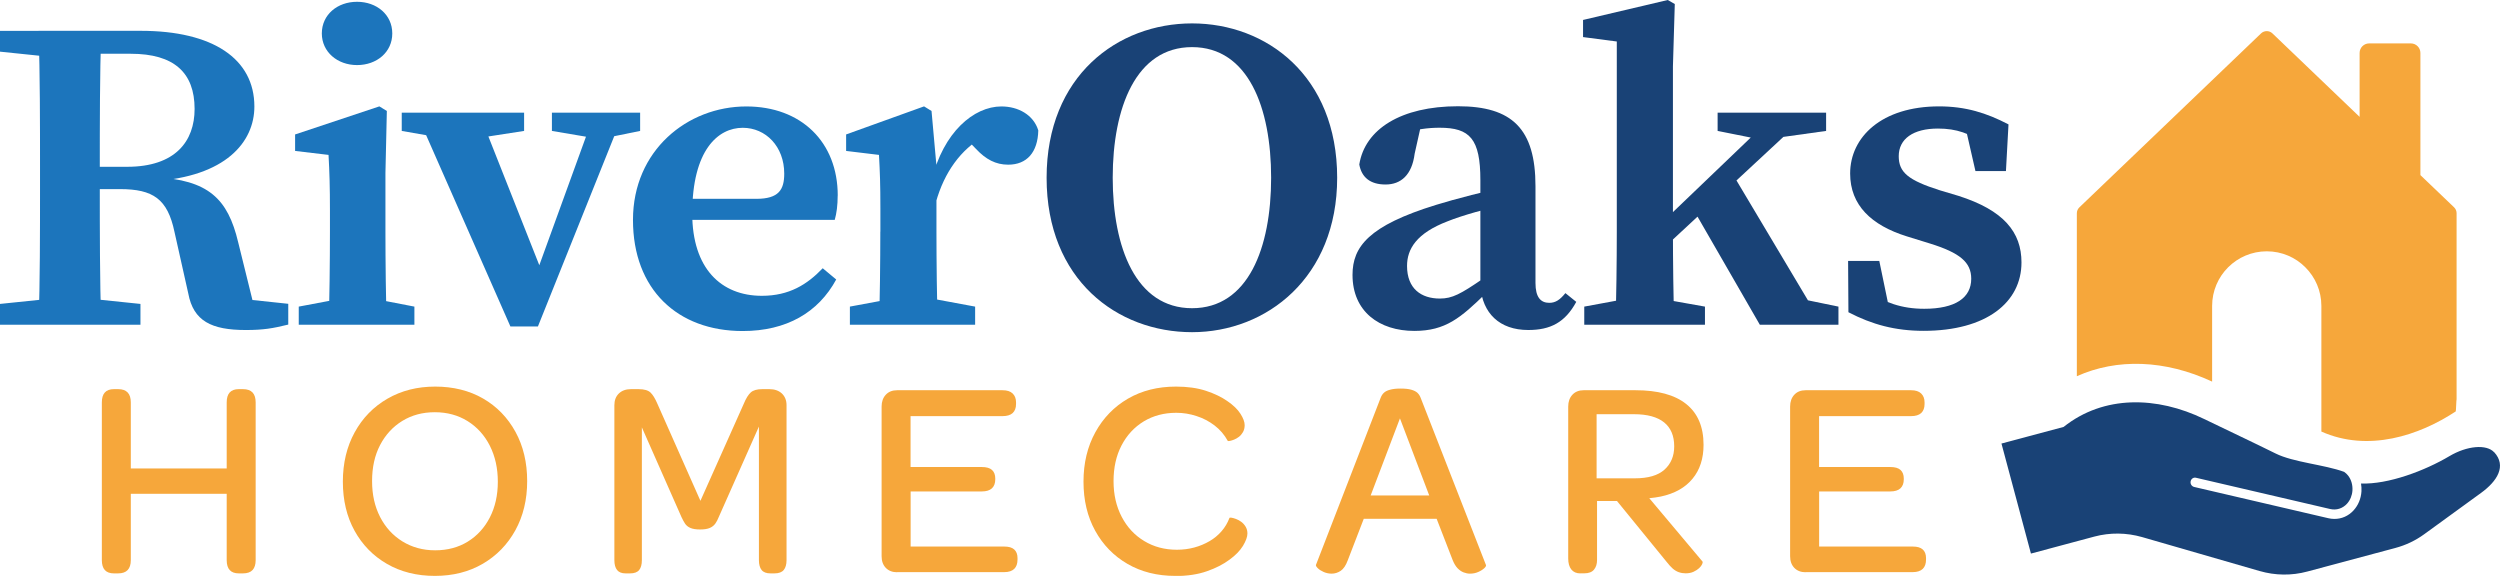 <svg xmlns="http://www.w3.org/2000/svg" id="Layer_2" viewBox="0 0 391.05 90.08"><defs><style>.cls-1{fill:#194276;}.cls-2{fill:#1c75bc;}.cls-3{fill:#f6a73b;}</style></defs><g id="Layer_1-2"><path class="cls-3" d="M363.1,67.5c7.35,3.28,15.32.62,21.03-3.15.04-.03.09-1.87.13-1.91v-29.09c0-.35-.14-.68-.39-.92l-5.27-5.04V8.28c0-.82-.67-1.49-1.49-1.49h-6.53c-.82,0-1.49.67-1.49,1.49v10l-13.64-13.06c-.49-.47-1.28-.47-1.77,0l-28.43,27.22c-.25.24-.39.57-.39.92v25.49c6.27-2.83,13.83-2.58,21.16.84v-11.83c0-4.73,3.83-8.55,8.55-8.55,2.36,0,4.5.95,6.04,2.51,1.54,1.54,2.5,3.67,2.5,6.04v19.64Z"></path><path class="cls-1" d="M390.13,70.74c-1.18-1.28-4.22-1.04-7.01.62-3.8,2.26-9.57,4.44-13.81,4.27.07.4.09.81.07,1.23-.07,1.12-.5,2.17-1.22,2.96-.8.89-1.9,1.37-3.06,1.35-.3,0-.6-.04-.9-.11l-20.99-4.89c-.38-.09-.63-.48-.55-.88.08-.4.45-.65.83-.56l20.99,4.89c.98.23,1.96-.08,2.64-.83.5-.55.8-1.29.85-2.07.05-.88-.19-1.7-.68-2.33-.18-.23-.39-.42-.62-.58-3.07-1.13-7.94-1.49-10.71-2.87-2.69-1.34-8.51-4.1-11.21-5.41-7.33-3.55-15.66-3.77-21.96,1.25h0s-9.72,2.6-9.72,2.6l4.61,17.21,9.93-2.66c2.44-.65,5.01-.62,7.46.08l18.38,5.31c2.45.71,5.02.74,7.46.08l13.78-3.69c1.62-.43,3.15-1.16,4.51-2.15l8.89-6.46c2.51-1.82,4.04-4.21,2.04-6.38Z"></path><path class="cls-2" d="M0,8.08v-3.25h10.99v4.29h-.94L0,8.08ZM11.93,46.5l10.04,1.04v3.25H0v-3.25l10.04-1.04h1.89ZM6.26,26.3c0-7.14,0-14.34-.22-21.48h9.79c-.22,7.13-.22,14.07-.22,21.92v2.1c0,7.6,0,14.81.22,21.94H6.04c.22-7,.22-14.2.22-21.48v-3.01ZM11.04,26.09h8.85c7.56,0,10.55-4.02,10.55-9.05,0-5.69-3.23-8.63-9.98-8.63h-9.46v-3.59h11.01c11.32,0,17.78,4.4,17.78,11.84,0,5.58-4.51,10.97-15.78,11.68l.14-.63c8.44.41,11.49,3.36,13.11,10.2l2.74,11.09-4.16-2.46,9.25.98v3.25c-2.41.59-3.87.85-6.64.85-5.38,0-8.2-1.41-9-5.72l-2.16-9.64c-1.08-5.13-3.33-6.68-8.52-6.68h-7.71v-3.5Z"></path><path class="cls-2" d="M51.39,50.79c.15-3.12.22-10.25.22-14.55v-3.28c0-3.81-.07-5.96-.22-8.73l-5.23-.62v-2.58l13.18-4.39,1.17.72-.22,9.71v9.17c0,4.3.07,11.43.22,14.55h-9.13ZM64.82,47.96v2.83h-18.09v-2.83l7.38-1.39h3.52l7.19,1.39ZM50.34,5.23c0-2.94,2.44-4.95,5.51-4.95s5.51,2.01,5.51,4.95-2.44,4.95-5.51,4.95-5.51-2.06-5.51-4.95Z"></path><path class="cls-2" d="M69.72,21.68l-6.88-1.2v-2.86h19.14v2.86l-7.75,1.2h-4.51ZM74.92,17.62l10.44,26.4-3.95,5.59,11.61-31.98h4.53l-13.41,33.44h-4.3l-14.73-33.44h9.82ZM93.01,21.61l-6.68-1.13v-2.86h13.8v2.86l-5.56,1.13h-1.57Z"></path><path class="cls-2" d="M131.03,30.59c0,1.54-.17,2.78-.46,3.8h-27.74v-3.29h15.48c3.5,0,4.36-1.42,4.36-3.94,0-4.25-2.89-7.17-6.49-7.17-3.84,0-7.9,3.44-7.9,13.4,0,8.62,4.53,12.88,10.89,12.88,4.29,0,7.1-1.78,9.52-4.31l2.11,1.76c-2.81,5.17-7.78,8.06-14.63,8.06-10.2,0-17.16-6.52-17.16-17.38s8.5-17.75,17.73-17.75c8.58,0,14.3,5.56,14.3,13.95Z"></path><path class="cls-2" d="M137.71,36.24v-3.66c0-3.81-.07-5.58-.22-8.35l-5.14-.62v-2.58l12.19-4.39,1.17.72.77,8.58v10.3c0,4.3.07,11.43.22,14.55h-9.22c.15-3.12.22-10.25.22-14.55ZM132.93,47.96l7.49-1.39h4.62l7.49,1.39v2.83h-19.59v-2.83ZM142.31,26.99h4.83l-1.4,1.2c1.8-7.49,6.57-11.54,10.9-11.54,2.65,0,5.03,1.33,5.77,3.75-.08,3.43-1.79,5.36-4.71,5.36-1.95,0-3.49-.83-5.02-2.45l-2.05-2.13,3.25.17c-3.56,2.01-6.18,5.58-7.49,10.3l-4.08-.25v-4.41Z"></path><path class="cls-1" d="M209.16,27.81c0,15.58-11.02,24.15-22.7,24.15s-22.75-8.17-22.75-24.15,11.14-24.15,22.75-24.15,22.7,8.17,22.7,24.15ZM186.46,48.21c8.79,0,12.37-9.45,12.37-20.41s-3.58-20.43-12.37-20.43-12.41,9.5-12.41,20.43,3.63,20.41,12.41,20.41Z"></path><path class="cls-1" d="M224.62,32.05c3.04-.94,7.93-2.21,11.47-2.91v2.7c-3.36.73-7.48,1.89-9.64,2.77-4.9,1.87-6.36,4.35-6.36,6.99,0,3.57,2.23,5.1,5.13,5.1,1.96,0,3.26-.72,6.71-3.08l2.21-1.57.89,1.23-2.6,2.59c-3.95,3.85-6.32,5.89-11.2,5.89-5.49,0-9.67-3.04-9.67-8.76,0-4.41,2.54-7.71,13.06-10.95ZM231.56,44.77v-16.59c0-6.46-1.64-8.2-6.37-8.2-1.73,0-3.76.21-6.7,1.12l3.99-2.43-1.2,5.37c-.42,3.33-2.15,4.82-4.55,4.82s-3.75-1.12-4.11-3.13c.88-5.52,6.52-9.11,15.44-9.11,8.45,0,12.12,3.51,12.12,12.52v15.12c0,2.23.81,3.11,2.16,3.11,1,0,1.69-.5,2.52-1.52l1.7,1.37c-1.75,3.22-4.04,4.4-7.51,4.4-4.49,0-7.17-2.62-7.49-6.86Z"></path><path class="cls-1" d="M260.87,0l1.1.63-.29,9.76v25.59c0,4.72.07,10.92.22,14.81h-9.22c.15-3.88.22-10.08.22-14.55V6.49l-5.28-.69v-2.68l13.25-3.12ZM266.69,47.96v2.83h-18.88v-2.83l7.52-1.39h3.55l7.81,1.39ZM283.04,17.62l-25.86,24.02v-4.15l20.74-19.87h5.12ZM278.64,46.12l8.93,1.84v2.83h-12.3l-10.52-18.25,6.15-5.52,13.51,22.66-5.77-3.57ZM275.63,21.87l-6.96-1.39v-2.86h16.97v2.86l-8.1,1.13-1.92.26Z"></path><path class="cls-1" d="M289.13,48.86l-.05-8.04h4.88l1.81,8.74-3.84-1.47v-2.61c2.87,1.85,5.54,2.82,9.05,2.82,4.89,0,7.36-1.72,7.36-4.7,0-2.57-1.76-4.05-6.46-5.51l-3.65-1.13c-5.49-1.72-8.83-4.85-8.83-9.82,0-5.7,4.93-10.5,13.91-10.5,4.13,0,7.4,1.01,10.86,2.82l-.4,7.3h-4.77l-1.78-7.79,3.35,1.39v2.18c-2.47-1.66-4.49-2.43-7.44-2.43-3.88,0-6.13,1.62-6.13,4.32,0,2.51,1.45,3.76,6.44,5.34l2.88.86c7.11,2.26,9.88,5.69,9.88,10.42,0,6.25-5.49,10.7-15.31,10.7-4.43,0-8.05-.98-11.76-2.91Z"></path><path class="cls-3" d="M17.82,89.69c-1.26,0-1.89-.69-1.89-2.07v-24.68c0-1.38.63-2.07,1.89-2.07h.66c1.32,0,1.98.69,1.98,2.07v10.34h15v-10.34c0-1.38.63-2.07,1.89-2.07h.66c.67,0,1.17.18,1.5.53.32.35.48.87.48,1.54v24.68c0,.67-.16,1.19-.48,1.54-.32.35-.82.53-1.5.53h-.66c-1.26,0-1.89-.69-1.89-2.07v-10.38h-15v10.38c0,1.38-.66,2.07-1.98,2.07h-.66Z"></path><path class="cls-3" d="M68.02,90.08c-2.82,0-5.31-.62-7.48-1.87-2.17-1.25-3.86-2.98-5.08-5.19-1.22-2.21-1.83-4.77-1.83-7.68s.62-5.48,1.85-7.72c1.23-2.24,2.94-4,5.13-5.26,2.18-1.26,4.67-1.89,7.46-1.89s5.35.62,7.5,1.87c2.16,1.25,3.84,2.99,5.06,5.21,1.22,2.23,1.83,4.8,1.83,7.7s-.62,5.47-1.85,7.7c-1.23,2.23-2.93,3.97-5.1,5.24-2.17,1.26-4.66,1.89-7.48,1.89ZM68.07,86.08c1.94,0,3.64-.46,5.1-1.36,1.47-.91,2.62-2.17,3.45-3.78s1.25-3.48,1.25-5.59-.42-3.99-1.25-5.63-2-2.93-3.48-3.85c-1.48-.92-3.19-1.39-5.13-1.39s-3.6.46-5.08,1.36c-1.48.91-2.64,2.17-3.48,3.78s-1.25,3.49-1.25,5.63.42,3.98,1.25,5.61c.84,1.63,2,2.9,3.5,3.83,1.5.92,3.2,1.39,5.1,1.39Z"></path><path class="cls-3" d="M97.86,89.69c-.62,0-1.06-.18-1.34-.53-.28-.35-.42-.87-.42-1.54v-24.24c0-.76.23-1.37.7-1.83.47-.45,1.1-.68,1.89-.68h1.19c.88,0,1.5.18,1.87.53.37.35.73.94,1.08,1.76l6.73,15.18,6.78-15.18c.35-.85.72-1.44,1.1-1.78.38-.34.98-.51,1.8-.51h1.1c.82,0,1.47.23,1.96.68.48.46.73,1.06.73,1.83v24.24c0,.67-.15,1.19-.44,1.54-.29.35-.78.53-1.45.53h-.62c-.65,0-1.11-.18-1.39-.53-.28-.35-.42-.87-.42-1.54v-20.9l-6.29,14.17c-.15.38-.32.72-.53,1.01-.21.29-.49.52-.86.68-.37.16-.87.24-1.52.24s-1.15-.08-1.52-.24c-.37-.16-.65-.39-.84-.68-.19-.29-.37-.63-.55-1.01l-6.2-14.04v20.77c0,.67-.14,1.19-.42,1.54-.28.35-.76.53-1.43.53h-.7Z"></path><path class="cls-3" d="M140.32,89.51c-.73,0-1.32-.23-1.76-.68-.44-.46-.66-1.06-.66-1.83v-23.41c0-.76.22-1.38.66-1.85.44-.47,1.03-.7,1.76-.7h16.5c.7,0,1.23.17,1.58.51.35.34.53.8.53,1.39v.26c0,.62-.18,1.08-.53,1.41-.35.32-.88.48-1.58.48h-14.39v7.96h11.13c.73,0,1.27.15,1.61.46.34.31.51.76.51,1.34v.13c0,.62-.18,1.08-.53,1.41-.35.32-.88.48-1.58.48h-11.13v8.62h14.65c.7,0,1.22.15,1.56.46.34.31.51.76.51,1.34v.22c0,.65-.17,1.14-.51,1.47s-.86.51-1.56.51h-16.76Z"></path><path class="cls-3" d="M183.83,90.08c-2.82,0-5.3-.62-7.46-1.87-2.16-1.25-3.84-2.98-5.06-5.19-1.22-2.21-1.83-4.77-1.83-7.68s.62-5.48,1.85-7.72c1.23-2.24,2.93-4,5.1-5.26,2.17-1.26,4.68-1.89,7.52-1.89,1.79,0,3.35.22,4.69.66,1.33.44,2.46.98,3.37,1.63.91.62,1.58,1.27,2.02,1.96.44.69.66,1.28.66,1.78,0,.41-.09.77-.26,1.08-.18.31-.39.56-.64.75-.25.19-.51.34-.77.44-.26.1-.48.17-.66.2-.18.03-.28.03-.31,0-.53-.97-1.22-1.77-2.07-2.42-.85-.65-1.79-1.14-2.82-1.47-1.03-.34-2.08-.51-3.17-.51-1.91,0-3.6.45-5.08,1.34-1.48.9-2.64,2.15-3.48,3.76-.84,1.61-1.25,3.48-1.25,5.59s.43,3.97,1.28,5.59,2.02,2.88,3.52,3.78c1.5.91,3.2,1.36,5.1,1.36.97,0,1.88-.12,2.73-.35.85-.23,1.64-.56,2.38-.99.73-.42,1.36-.95,1.89-1.56s.94-1.3,1.23-2.07c.03-.06.14-.07.33-.04.19.03.43.1.7.2s.55.25.81.44c.26.19.49.44.68.75.19.31.29.67.29,1.08,0,.53-.24,1.17-.7,1.94-.47.76-1.17,1.48-2.11,2.16-.94.7-2.11,1.31-3.52,1.8-1.41.5-3.07.75-4.97.75Z"></path><path class="cls-3" d="M208.3,89.73c-.44,0-.86-.09-1.25-.26-.4-.18-.7-.37-.92-.59s-.32-.39-.29-.51l10.12-26.14c.12-.32.29-.59.51-.79.22-.21.54-.37.97-.48.42-.12.97-.18,1.65-.18s1.26.06,1.67.18c.41.12.73.28.95.48.22.21.39.47.51.79l10.21,26.14c.06.12-.03.29-.26.51-.24.22-.55.42-.95.59-.4.18-.83.26-1.3.26-.32,0-.65-.07-.99-.2-.34-.13-.65-.35-.95-.66-.29-.31-.54-.73-.75-1.25l-2.51-6.47h-11.4l-2.51,6.51c-.29.79-.66,1.33-1.1,1.63-.44.29-.91.44-1.41.44ZM214.41,77.5h9.15l-4.58-12.06-4.58,12.06Z"></path><path class="cls-3" d="M247.19,89.69c-.62,0-1.08-.21-1.41-.62-.32-.41-.48-.98-.48-1.72v-23.76c0-.76.22-1.38.66-1.85.44-.47,1.03-.7,1.76-.7h8.1c3.49,0,6.14.72,7.94,2.16s2.71,3.56,2.71,6.38c0,2.14-.57,3.91-1.72,5.3-1.14,1.39-2.8,2.33-4.97,2.79-.29.06-.59.11-.88.15s-.6.08-.92.11l8.32,9.9c.06.06.04.19-.04.4-.09.21-.25.42-.48.64-.24.22-.53.41-.88.57-.35.16-.76.24-1.23.24-.38,0-.74-.06-1.08-.18s-.65-.31-.95-.57c-.29-.26-.6-.6-.92-1.01l-7.79-9.55h-3.12v9.24c0,.62-.16,1.11-.48,1.5-.32.38-.82.57-1.5.57h-.62ZM249.74,74.82h5.98c2.08,0,3.63-.45,4.64-1.36,1.01-.91,1.52-2.13,1.52-3.65,0-1.64-.53-2.89-1.58-3.74-1.06-.85-2.63-1.28-4.71-1.28h-5.85v10.03Z"></path><path class="cls-3" d="M282.43,89.51c-.73,0-1.32-.23-1.76-.68-.44-.46-.66-1.06-.66-1.83v-23.41c0-.76.22-1.38.66-1.85.44-.47,1.03-.7,1.76-.7h16.5c.7,0,1.23.17,1.58.51.35.34.53.8.53,1.39v.26c0,.62-.18,1.08-.53,1.41-.35.32-.88.48-1.58.48h-14.39v7.96h11.13c.73,0,1.27.15,1.61.46.34.31.51.76.51,1.34v.13c0,.62-.18,1.08-.53,1.41-.35.32-.88.48-1.58.48h-11.13v8.62h14.65c.7,0,1.22.15,1.56.46.34.31.51.76.51,1.34v.22c0,.65-.17,1.14-.51,1.47s-.86.51-1.56.51h-16.76Z"></path></g></svg>